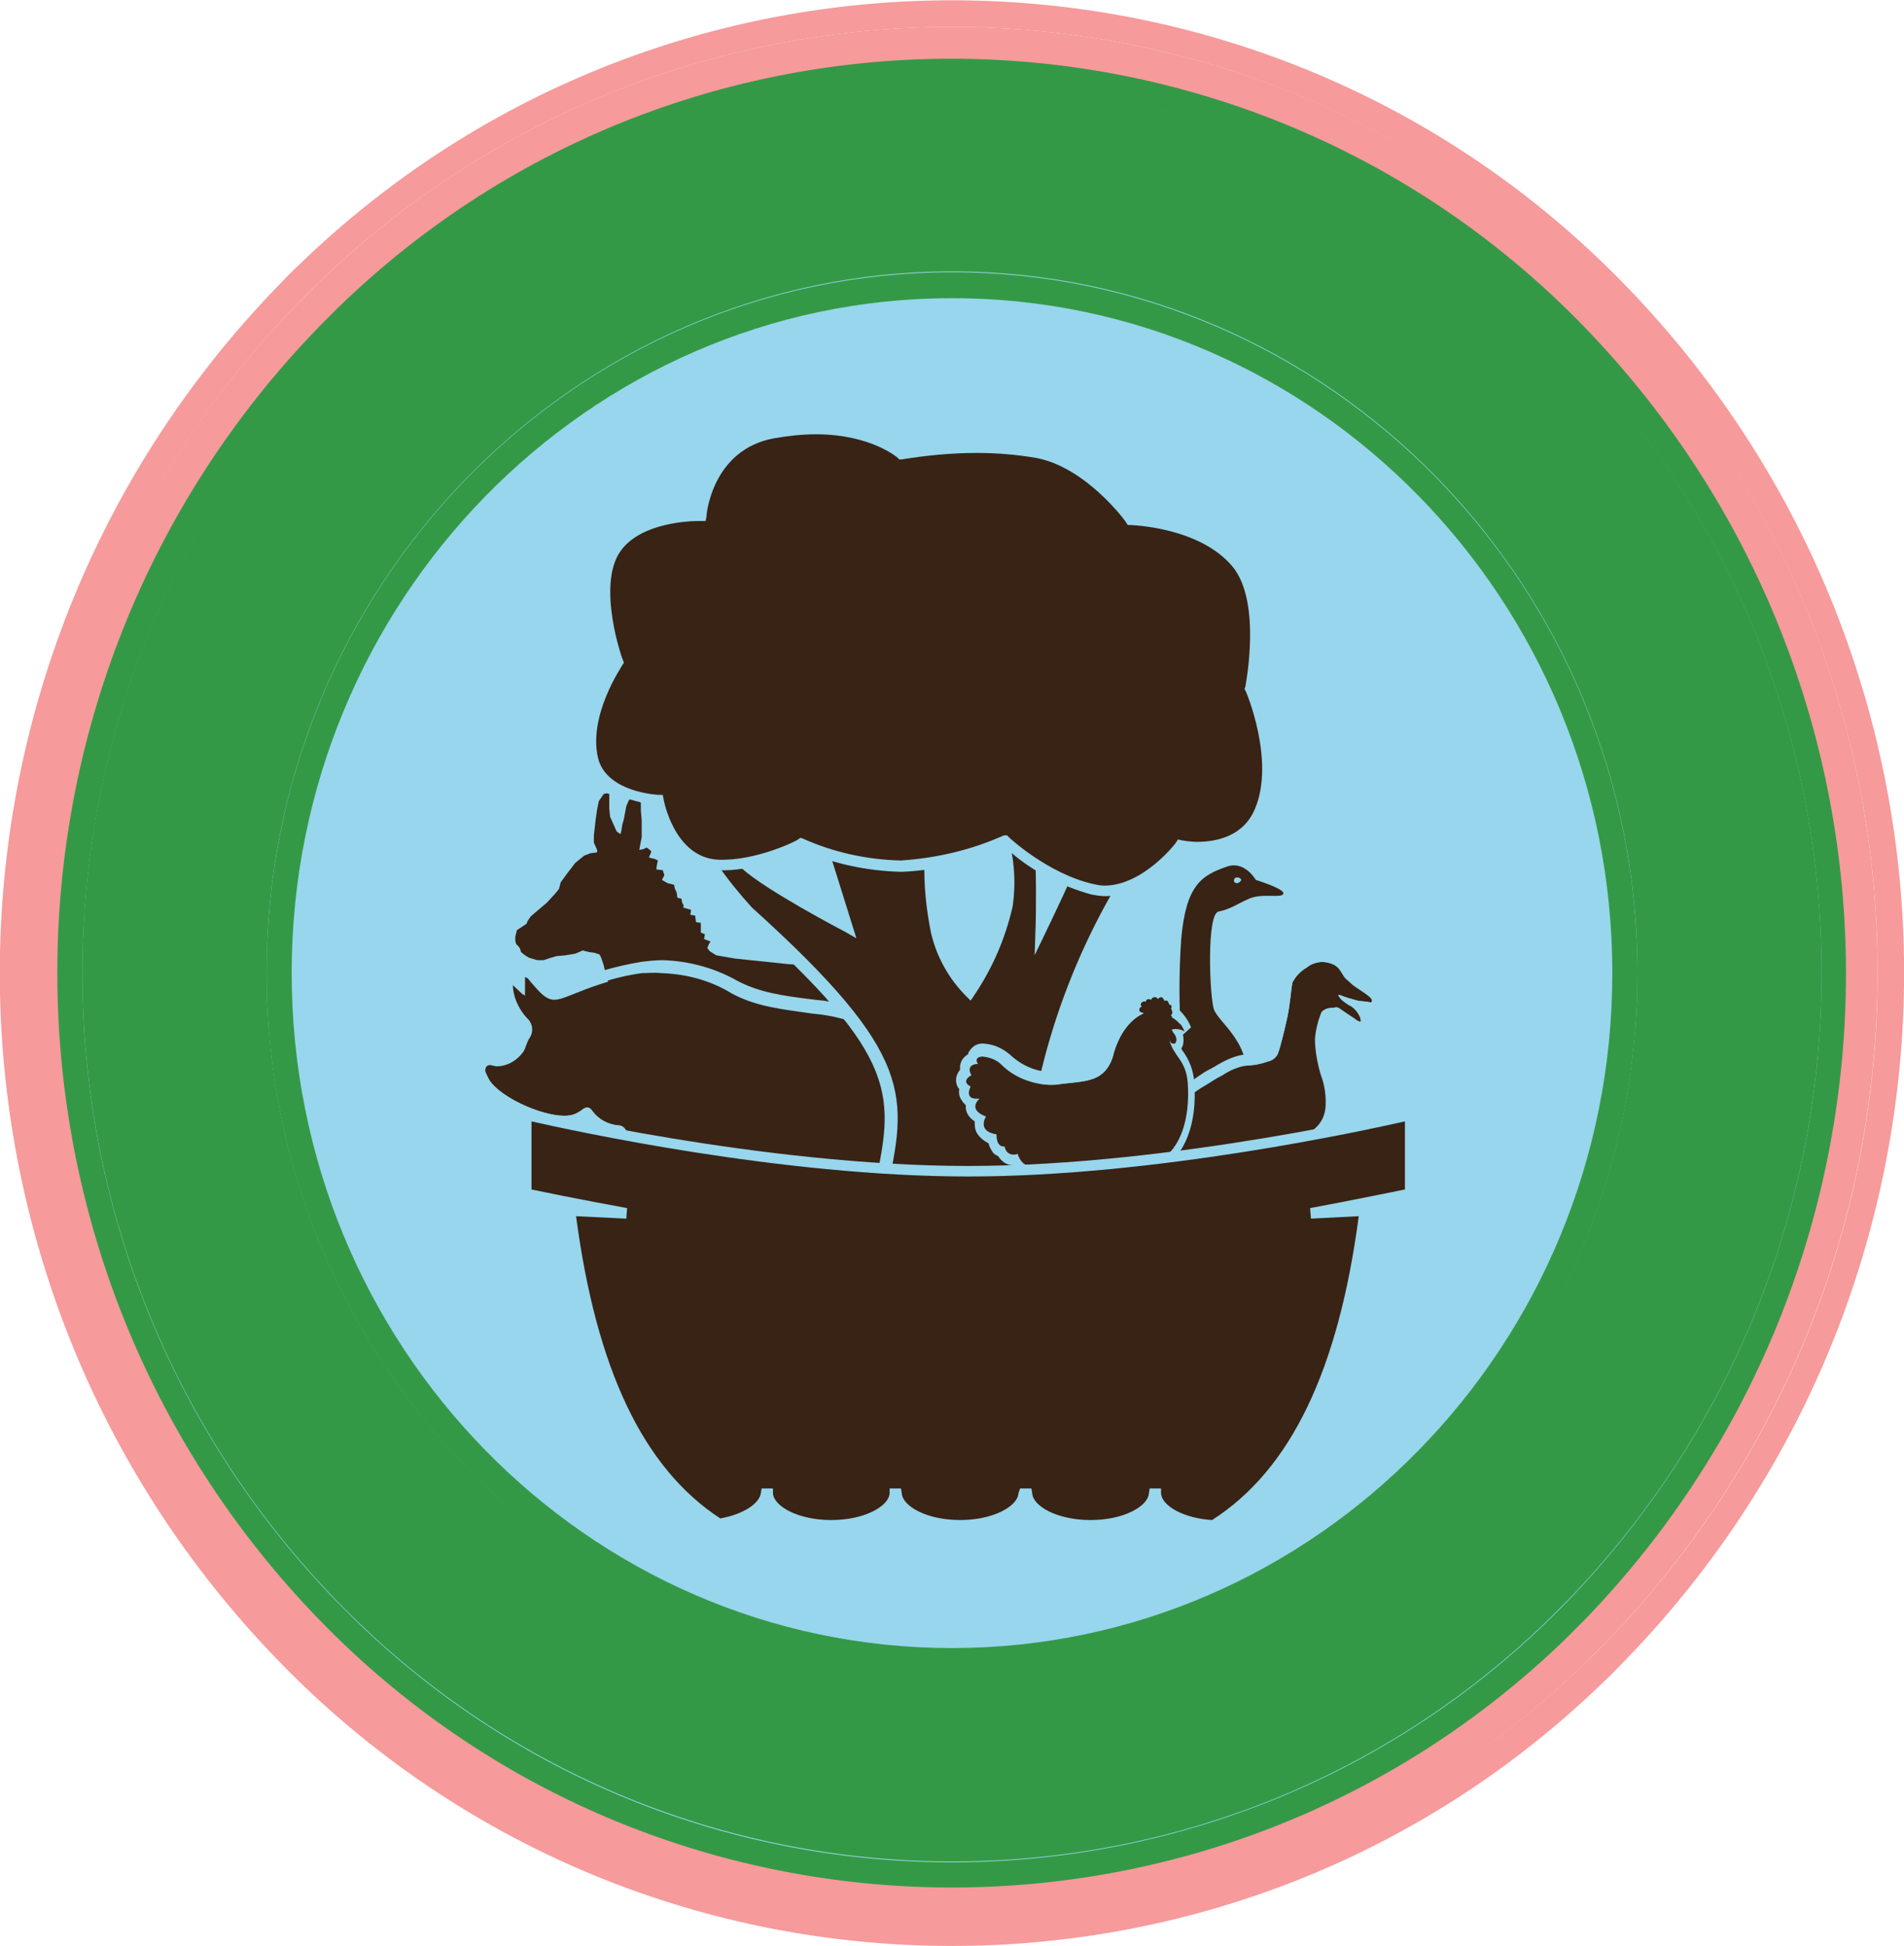 <?xml version="1.0" encoding="utf-8"?>
<!-- Generator: Adobe Illustrator 28.0.0, SVG Export Plug-In . SVG Version: 6.00 Build 0)  -->
<svg version="1.1" id="Layer_1" xmlns="http://www.w3.org/2000/svg" xmlns:xlink="http://www.w3.org/1999/xlink" x="0px" y="0px"
	 viewBox="0 0 235 240.2" style="enable-background:new 0 0 235 240.2;" xml:space="preserve">
<style type="text/css">
	.st0{fill:#F69A9B;}
	.st1{fill:#97D6EC;}
	.st2{fill:#392315;}
	.st3{fill:#349946;}
</style>
<path class="st0" d="M198.3,37.5C155-7.1,83.7-8.2,39.1,35.1c-0.8,0.8-1.6,1.6-2.5,2.5c-44.6,46-44.6,119.1,0,165.1
	c43.3,44.6,114.5,45.7,159.1,2.5c0.8-0.8,1.6-1.6,2.5-2.5C242.9,156.6,242.9,83.5,198.3,37.5z"/>
<path class="st0" d="M117.5,212.1c49.7,0,90.1-41.3,90.1-92 M117.5,31.4c47.9,0,86.8,39.8,86.8,88.7s-38.9,88.7-86.8,88.7
	S30.7,169,30.7,120.1"/>
<path class="st0" d="M200.6,35.2c-44.5-45.9-117.8-47-163.7-2.5c-0.9,0.8-1.7,1.7-2.5,2.5c-45.9,47.3-45.9,122.5,0,169.8
	c44.5,45.9,117.8,47,163.6,2.5c0.9-0.8,1.7-1.7,2.5-2.5C246.5,157.7,246.5,82.5,200.6,35.2z M198.3,202.6
	c-43.3,44.6-114.5,45.7-159.1,2.5c-0.8-0.8-1.6-1.6-2.5-2.5c-44.6-46-44.6-119.1,0-165.1C80-7.1,151.2-8.2,195.8,35.1
	c0.8,0.8,1.6,1.6,2.5,2.5C242.9,83.5,242.9,156.6,198.3,202.6z"/>
<path class="st1" d="M192.7,43.2C152.4,1.6,86,0.6,44.5,40.9c-0.8,0.7-1.5,1.5-2.3,2.3C0.7,86,0.7,154.1,42.2,197
	c40.3,41.6,106.6,42.6,148.2,2.3c0.8-0.8,1.5-1.5,2.3-2.3C234.3,154.1,234.3,86,192.7,43.2z"/>
<path class="st1" d="M117.5,205.8c46.2,0,83.9-38.4,83.9-85.7 M117.5,37.5c44.6,0,80.8,37,80.8,82.6s-36.3,82.6-80.8,82.6
	s-80.8-37.1-80.8-82.6"/>
<path class="st1" d="M194.9,41C153.4-1.7,85.2-2.8,42.4,38.7c-0.8,0.8-1.6,1.5-2.3,2.3c-42.7,44.1-42.7,114.1,0,158.1
	c41.4,42.7,109.7,43.8,152.4,2.4c0.8-0.8,1.6-1.6,2.4-2.4C237.6,155.1,237.6,85.1,194.9,41z M192.7,197
	c-40.3,41.6-106.6,42.6-148.2,2.3c-0.8-0.8-1.5-1.5-2.3-2.3C0.7,154.2,0.7,86.1,42.2,43.2C82.5,1.7,148.9,0.7,190.4,41
	c0.8,0.7,1.5,1.5,2.3,2.3C234.3,86.1,234.3,154.2,192.7,197z"/>
<polygon class="st2" points="112.3,160.4 112.7,159.2 113.3,157.9 114,157.3 114.4,156.5 114.5,154.3 114.5,151.5 114.9,149.6 
	115.2,148.6 115.3,147.7 114.9,146.5 114.2,145.2 113.3,142.9 113.4,141.2 113.5,139.1 114.2,137.1 115.4,135.4 116.3,134 
	117.3,132.2 118,130.6 118.3,128.5 118.2,131.6 118.1,133.3 117.8,135.5 117.5,136.9 116.7,138 116.3,139 116.2,139.8 116,141.1 
	115.8,142.7 115.5,144.7 116.1,145.6 116.2,146.1 116.8,145.9 116.9,146.4 117,145.5 117.1,145.3 117.3,144.8 117.5,144.2 
	117.8,143.6 118.1,143.6 118.4,143.3 118.9,143 119.1,141.9 119.7,139.5 119.8,137.9 119.8,135.1 120,132.1 120,130.1 119.6,127.2 
	118.7,125.1 117.3,123.7 115.8,121.9 113.3,120.7 112,119.7 109,119.3 104.9,119.1 100.5,119.2 97.4,119 92.6,118.5 90.7,118.3 
	88.4,117.9 87.6,117.4 87.3,117 87.5,116.5 87.7,116.2 86.9,115.9 87,115.3 86.5,115.1 86.5,114.4 86.5,113.9 85.9,113.8 85.8,113 
	85.2,112.9 85.3,112.3 84.3,112 84.4,111.8 84.2,111.4 84.1,110.9 83.6,110.8 83.6,110.7 83.5,110.1 83.3,109.7 83.2,109.2 
	82.4,109 81.7,108.6 82,108 81.8,107.4 81,107.3 81.1,106.6 81.2,106.2 80.8,106 80.3,105.9 80.1,105.8 80.4,105.1 80.1,104.8 
	79.8,104.6 79.4,104.8 78.9,104.9 79.2,103.3 79.2,101.2 79.1,100.1 79.1,99.1 78.6,98.5 78.3,98.4 78,98.4 77.6,98.8 77.3,99.5 
	77,101.1 76.8,101.8 76.7,102.5 76.6,102.9 76.5,102.9 76.1,102.6 75.3,100.8 75.2,99.8 75.2,98.5 75.2,98 74.9,97.9 74.5,98 
	74.1,98.6 73.9,98.9 73.7,99.9 73.5,101.3 73.4,102.2 73.3,103.1 73.3,104 73.7,104.9 73.7,105.2 72.9,105.3 72.1,105.6 71,106.5 
	70,107.8 69.2,108.9 69,109.7 68.6,110.2 67.5,111.4 65.5,113.1 65.1,113.7 65,114 64.4,114.4 63.8,114.8 63.6,115.6 63.6,116.1 
	63.7,116.5 64,116.8 64.2,117.1 64.3,117.5 64.8,117.9 65.3,118.2 66.3,118.5 67.1,118.5 68,118.2 68.7,118 69.8,117.9 71,117.7 
	71.7,117.4 71.9,117.3 72.7,117.5 73.4,117.6 74,117.8 74.2,118.2 74.5,119.1 74.9,120.8 75.5,122 76.1,123.8 77.2,125.4 
	77.8,126.4 78.3,127.5 78.7,129.4 78.9,131.2 79.4,132.3 80.1,133.3 80.6,133.8 80.7,134.8 80.8,136.2 81.4,137.4 81.6,138.5 
	81.7,140.6 81.6,142 81.6,144.7 81.6,146.7 81.5,149.3 81.3,150.4 81.1,151.5 80.7,152.2 79.9,152.9 79.3,153.8 78.5,154.4 
	78,154.8 77.9,155.4 78.9,155.7 82.5,156.2 84.4,156.3 84.7,155.6 84.8,155.3 84.5,154.5 84.3,154.1 84.3,153.7 84.6,153.3 
	85,153.1 85.3,152.7 85.6,152.1 85.4,151.6 84.7,150.9 84.7,148.9 85.2,147 85.9,146.1 86.3,145 86.4,143.9 86.2,141.2 86.8,139.9 
	87.2,138.8 87.3,137.8 87.5,136.1 88.1,136 89.4,136.7 91.7,138.1 94.2,138.5 97,138.5 100.4,137.8 103.4,137.6 104.4,137.4 
	105.4,136.9 105.6,137.1 105.7,137.8 106.4,138 107.2,137.7 107.7,138 108.2,139.3 109.1,142 109.6,143.1 110.2,144.8 110.2,147.5 
	109.7,150.4 108.8,153 108.3,154.6 107.6,156.1 107.2,156.9 107,157.1 106.8,157.2 106.5,157.4 105.9,157.9 105.3,158.6 
	105.2,158.8 105.1,159.4 106.2,159.7 107.9,159.8 108.7,159.9 110.4,160.1 111.6,160.3 "/>
<polygon class="st2" points="108.9,159.2 108.8,158.9 108.8,158.4 109,158.1 109.3,157.8 109.6,157.6 110.1,157.7 110.1,157.9 
	109.9,158.5 109.7,158.8 109,159.2 109,159.2 "/>
<path class="st2" d="M113.1,136.2c1.5,1.8,1.6,2.4,0.4,3.5c-0.4-0.5,0.3-1.3-0.7-1.7c-0.8,3-2.6,5.6-5,7.5c-0.6,0.5-0.7,1.2-0.5,1.9
	c1.4,2.7-1.1,4.7-1.3,7.1c-0.1,0.9-2.8,1.2-3.5,0.6s-0.1-0.8,0.2-1.1c0.6-0.7,1.1-1.6,1.4-2.6c0.1-0.8,0.1-1.7-0.6-2
	s-0.9,0.6-1.3,1.1c-0.8,1.1-1.1,2.4-2.8,2.6c-0.9,0-1.7-0.2-2.6-0.5c0.2-0.8,0.8-1,1.3-1.4c1.7-1.2,2.7-3.3,2.4-5.4
	c-0.1-1.5-0.8-2.1-2.2-1.8c-2.2,0.4-4.4,0.5-6.6,0.3c-2.1-0.3-4.2-1.1-6-2.2c-2.4-1.3-3.5-0.8-3.5,2c0.1,1.1-0.5,2.2-1.5,2.6
	c-1.3,0.7-2.8,0.5-4.2,0.7c-0.4,0-0.7-0.2-0.8-0.5c-0.1-0.5,0.3-0.7,0.6-1c1.2-1,1.7-5.1,0.9-6.5c-0.2-0.3-0.5-0.5-0.8-0.5
	c-1.3-0.1-2.5-0.7-3.3-1.8c-0.4-0.6-0.8-0.5-1.3-0.1c-0.4,0.3-0.8,0.5-1.2,0.6c-2.6,0.7-9.1-2.1-10.3-4.5c-0.2-0.5-0.6-0.9-0.3-1.4
	s0.9-0.1,1.3-0.1c1.3,0,2.5-0.7,3.3-1.8c0.3-0.5,0.4-1.1,0.7-1.6c0.6-0.8,0.5-1.9-0.3-2.6c-1-1.1-1.7-2.6-1.7-4.1l1.5,1.4
	c0-0.9,0-1.6,0-2.3c0.6,0.1,0.7,0.5,1,0.8c2.1,2.4,2.2,2.4,5.2,1.2c2.7-1.1,5.5-2,8.4-2.4c4-0.7,7.5,0.4,11,2.3
	c3.1,1.7,6.6,2,10,2.5c2.4,0.2,4.7,0.8,6.9,1.8c2,0.9,3.6,2.4,4.8,4.2c0.4,0.7,0.6,1.6,1.8,1.6c0.8,0,0.8,0.9,0.7,1.7
	S113.6,135.7,113.1,136.2z"/>
<path class="st1" d="M81.6,120.1c3.1,0.1,6.1,0.9,8.7,2.5c3.1,1.7,6.6,2,10,2.5c2.4,0.2,4.7,0.8,6.9,1.8c2,0.9,3.6,2.4,4.8,4.2
	c0.4,0.7,0.6,1.6,1.8,1.6h0.1c0.8,0,0.8,0.9,0.7,1.7s-0.9,1.3-1.4,1.9c1.5,1.8,1.6,2.4,0.4,3.5c-0.4-0.5,0.3-1.3-0.7-1.7
	c-0.8,3-2.6,5.6-5,7.5c-0.6,0.5-0.7,1.2-0.5,1.9c1.4,2.7-1.1,4.7-1.3,7.1c0,0.6-1.3,0.9-2.3,0.9c-0.4,0-0.9-0.1-1.2-0.3
	c-0.6-0.5-0.1-0.8,0.2-1.1c0.6-0.7,1.1-1.6,1.4-2.6c0.1-0.8,0.1-1.7-0.6-2c-0.1,0-0.2-0.1-0.2-0.1c-0.5,0-0.8,0.8-1.1,1.2
	c-0.8,1.1-1.1,2.4-2.8,2.6H99c-0.8-0.1-1.6-0.2-2.3-0.6c0.2-0.8,0.8-1,1.3-1.4c1.7-1.2,2.7-3.3,2.4-5.4c-0.1-1.3-0.6-1.9-1.6-1.9
	c-0.2,0-0.4,0-0.6,0.1c-1.5,0.2-3,0.4-4.5,0.4c-0.7,0-1.4,0-2.1-0.1c-2.1-0.3-4.2-1.1-6-2.2c-0.6-0.4-1.3-0.6-2-0.7
	c-1,0-1.5,0.9-1.4,2.7c0.1,1.1-0.5,2.2-1.5,2.6c-1.3,0.7-2.8,0.5-4.2,0.7h-0.1c-0.3,0-0.6-0.2-0.7-0.5c-0.1-0.5,0.3-0.7,0.6-1
	c1.2-1,1.7-5.1,0.9-6.5c-0.2-0.3-0.5-0.5-0.8-0.5c-1.3-0.1-2.5-0.7-3.3-1.8c-0.1-0.2-0.4-0.4-0.6-0.4c-0.2,0-0.5,0.1-0.7,0.3
	c-0.4,0.3-0.8,0.5-1.2,0.6c-0.3,0.1-0.7,0.1-1,0.1c-3,0-8.3-2.5-9.4-4.7c-0.2-0.5-0.6-0.9-0.3-1.4c0.1-0.2,0.2-0.3,0.4-0.3
	c0.3,0,0.5,0.2,0.8,0.2l0,0c1.3,0,2.5-0.7,3.3-1.8c0.3-0.5,0.4-1.1,0.7-1.6c0.6-0.8,0.5-1.9-0.3-2.6c-1-1.1-1.7-2.6-1.7-4.1l1.5,1.4
	c0-0.9,0-1.6,0-2.3c0.6,0.1,0.7,0.5,1,0.8c1.2,1.4,1.8,2,2.6,2c0.9-0.1,1.8-0.4,2.6-0.8c2.7-1.1,5.5-2,8.4-2.4
	C80,120.1,80.8,120,81.6,120.1 M61.6,118.3l0.2,3.3c0.1,1.9,0.8,3.6,2.1,5c0.4,0.5,0.4,0.6,0.2,0.9c-0.2,0.3-0.4,0.7-0.5,1
	c-0.1,0.2-0.2,0.4-0.2,0.6c-0.3,0.6-1,0.9-2.1,1.1c-0.3-0.1-0.5-0.2-0.8-0.2c-0.7,0-1.3,0.4-1.6,1c-0.4,0.8-0.4,1.8,0.2,2.6
	c0,0.1,0,0.1,0.1,0.1c1.4,2.7,7.2,5.4,10.5,5.4c0.4,0,0.9-0.1,1.3-0.2c0.5-0.1,0.9-0.4,1.3-0.6c1,1.1,2.4,1.8,3.9,2l0,0
	c0.4,1-0.1,4-0.7,4.6l-0.1,0.1c-0.7,0.5-1.1,1.4-0.9,2.2c0.2,0.9,1.1,1.5,2,1.5h0.2c0.3,0,0.7-0.1,1.1-0.1c1.2,0,2.4-0.2,3.5-0.8
	c1.5-0.7,2.3-2.2,2.2-3.9c0-0.4,0-0.9,0.1-1.3c0.5,0.1,1,0.3,1.4,0.5h0.1c2,1.2,4.1,2,6.4,2.3c0.7,0.1,1.4,0.1,2.2,0.1
	c1.6,0,3.2-0.1,4.7-0.4h0.4c0.1,0,0.1,0,0.2,0c0.1,0.2,0.1,0.4,0.1,0.6c0.2,1.6-0.5,3.3-1.9,4.2l-0.2,0.1c-0.8,0.4-1.4,1.1-1.6,2
	l-0.3,1.2l1.2,0.4l0.5,0.1c0.7,0.3,1.5,0.4,2.2,0.4h0.3c0.6,0,1.3-0.2,1.8-0.6c-0.4,0.8-0.2,1.7,0.5,2.3c0.6,0.5,1.3,0.7,2.1,0.6
	c1.7,0,3.5-0.7,3.6-2.2c0.1-0.7,0.4-1.4,0.7-2.1c0.7-1.4,1.6-3.4,0.4-5.7c0-0.1,0.1-0.2,0.1-0.2c1.8-1.5,3.3-3.3,4.4-5.3l0.4,0.5
	l1-1c1.7-1.6,1.4-3,0.5-4.4c0.5-0.5,0.8-1.1,0.9-1.7c0.2-0.9,0.1-1.8-0.4-2.6c-0.4-0.5-0.9-0.7-1.5-0.7h-0.1
	c-0.1-0.1-0.2-0.3-0.2-0.4c-0.1-0.2-0.2-0.4-0.3-0.6c-1.3-2-3.1-3.7-5.3-4.7c-2.3-1-4.7-1.7-7.2-1.9l-0.8-0.1
	c-3.2-0.4-6.1-0.8-8.8-2.2c-2.8-1.6-6-2.5-9.3-2.6c-0.9,0-1.7,0.1-2.6,0.2c-3,0.5-5.9,1.3-8.7,2.5c-0.7,0.3-1.4,0.6-2.1,0.7
	c-0.3,0-0.8-0.6-1.6-1.5l-0.1-0.1c-0.4-0.6-1-1.1-1.8-1.1l-1.4-0.2v0.8L61.6,118.3L61.6,118.3z"/>
<g id="Your_Icon">
	<path class="st2" d="M155,108.6c0,0-1.3-2.3-3.4-1.7c-3.3,1.1-5.2,2.3-5.8,8.9c-0.3,4.2-0.3,8.5,0,12.7c-2.4,0.2-4.8,1-6.8,2.3
		c-3.2,2.1-6.9,5.5-7.8,5.8s-4.9-3.1-5.1-2.1s3.9,11.7,11.8,13c0.8,0.1,1.5,0.1,2.3-0.1v1.2c-0.6,0.2-1,0.4-0.8,0.6
		c0.6,0.5,2.7,0.6,3.5,0.6v0.4c-0.7,0.2-1.1,0.4-0.8,0.6c0.9,0.7,4.9,0.6,4.9,0.6l2.1-1.5l-1.6-0.6c0,0-1.9,0.2-3.4,0.6v-0.8
		l0.8-0.7l-0.8-0.5v-0.7c0.2-0.2,0.2-0.4,0.2-0.6v-1.2c0,0,0-0.1,0-0.1c0.7-1.3,8.5-8.2,9.3-10.9c1.4-5.4-3.3-8.2-3.8-9.9
		s-0.9-11.7,0.6-12s2.2-0.9,3.8-1.6s4,0,4.2-0.6S155,108.6,155,108.6z M142.9,147.9c-0.5,0.1-1.1,0.2-1.7,0.4v-1.1
		c0.5-0.1,1-0.3,1.5-0.5v0.1c0,0.2,0.1,0.4,0.3,0.6L142.9,147.9L142.9,147.9z M152.7,109c-0.2,0-0.4-0.1-0.4-0.3
		c0-0.2,0.1-0.4,0.3-0.4c0.1,0,0.1,0,0.2,0c0.2,0,0.4,0.2,0.4,0.3S152.9,109,152.7,109L152.7,109z"/>
</g>
<path class="st2" d="M166,120.7c-0.6-0.8-0.7-1.6-2.2-1.9c-0.9-0.2-1.8,0-2.5,0.6c-0.8,0.5-1.4,1.1-1.8,1.9
	c-0.1,0.5-0.3,2.8-0.6,4.2s-0.9,3.8-1.1,4.3c-0.2,0.6-0.7,1.1-1.3,1.2c-0.8,0.3-1.7,0.5-2.5,0.5c-1.1,0.1-2.2,0.6-3.1,1.2
	c-0.9,0.5-1.4,0.8-2.2,1.3c-0.7,0.4-1.4,0.9-2,1.4c-0.4,0.3-0.3,0.5-1.1,0.5c-0.6,0.1-1.3,0.1-1.9,0c-0.6-0.3-1-0.7-1.4-1.2
	c-0.2-0.4-0.2-0.1-0.1,0.2s-0.2,0.1-0.5-0.2s-0.2,0.4,0,0.7s-0.1,0.3-0.4,0s-0.3,0.1-0.1,0.4s-0.1,0.3-0.2,0.1s-0.1,0.2,0.1,0.5
	s-0.2,0.1-0.3,0s0.1,0.4,0.3,0.7s-0.3,0.2-0.5,0s0,0.6,0.4,0.8c0.5,0.3,0.9,0.6,1.4,1c0.3,0.3,0.6,0.9,1,1.4
	c0.3,0.4,0.6,0.9,0.6,1.4c0.1,0.7,0.5,1.3,1.1,1.6c0.7,0.3,1.6,0.4,1.6,0.7c0.1,0.5,0,0.9-0.1,1.3c-0.2,0.4-0.3,0.9-0.4,1.4
	c-0.1,0.4-0.1,0.8,0.2,1.1c0.3,0.3,0.1,0.1,0.3,0.6c0.2,0.5,0.7,0.8,1.2,0.9c0.6,0,1.1,0.1,1.7,0.2c0.5,0.2,0.4,0.1,0.7-0.1
	c0.5-0.2,1.1-0.4,1.6-0.4c0.4,0,0.1-0.3-0.4-0.4s-0.9,0-1.1-0.1s-0.5-0.2-0.3-0.3s0.3-0.2-0.1-0.3s-0.7,0.2-1.2,0
	c-0.4-0.1-0.8-0.3-1.2-0.6c-0.1-0.1,0.2-0.1,0.1-0.7c0-0.7,0-1.3,0-2c0.1-0.4,0-0.5,0.2-0.6s0.4,0.2,1.2,0.4
	c0.8,0.1,1.5,0.2,2.3,0.2c0.6,0,0.7,0.5,1.4,0.2c0.6-0.2,1.3-0.4,1.9-0.6c0.6-0.1,0.6-0.3,0.7,0.2c0.1,0.5,0.2,0.9,0.4,1.4
	c0.2,0.5,0.3,1,0.3,1.5c0.1,0.5,0.2,0.6,0.1,1s-0.3,0.7-0.1,0.9s0.6,0.4,0.7,0.2s1.3-0.2,2.1-0.1s0.8,0,1.2,0.1s0.9,0.2,0.7-0.1
	s0.7-0.4,1.2-0.4s0.8-0.1,0.3-0.3c-0.7-0.2-1.3-0.3-2-0.3c-0.7-0.1,0.3,0,0.4-0.2s-0.6-0.2-1-0.2c-0.6,0-1.2,0-1.8-0.2
	c-0.2-0.1-0.2-0.7-0.4-1.1c-0.2-0.4-0.4-0.8-0.5-1.2c-0.1-0.5-0.3-1.1,0-1.5c0.6-0.5,1.3-1,2-1.4c0.8-0.5,0.8-1.4,2.1-2.3
	s2.3-1.7,2.5-3.5c0.1-1.4-0.1-2.8-0.6-4.1c-0.4-1.4-0.7-2.9-0.7-4.4c0.1-1.2,0.4-2.3,0.8-3.3c0.3-0.3,0.7-0.5,1.2-0.5
	c0.5,0,0.5-0.2,1,0.2s1.3,0.9,1.8,1.2s1,0.8,0.8-0.2c-0.3-0.7-0.8-1.3-1.5-1.6c-0.3-0.2-0.5-0.4-0.8-0.6c-0.3-0.3-0.6-0.7-0.3-0.6
	c0.7,0.3,1.5,0.5,2.2,0.7c0.5,0.1,1.2,0.1,1.5,0.2s0.5-0.2,0.1-0.6s-1.7-1.2-2.1-1.5C166.7,121.3,166.3,121,166,120.7z"/>
<path class="st1" d="M163.2,118.7c0.2,0,0.4,0,0.7,0.1c1.5,0.2,1.6,1.1,2.2,1.9c0.3,0.3,0.6,0.6,1,0.9c0.4,0.3,1.7,1.1,2.1,1.5
	s0.2,0.6,0,0.6h-0.1c-0.3-0.1-1-0.1-1.5-0.2c-0.7-0.2-1.5-0.4-2.2-0.7h-0.1c-0.2,0,0.1,0.4,0.3,0.6c0.2,0.2,0.5,0.4,0.8,0.6
	c0.7,0.3,1.2,0.9,1.5,1.6c0.1,0.4,0.1,0.5,0,0.5c-0.3-0.1-0.5-0.2-0.7-0.4c-0.5-0.3-1.2-0.8-1.8-1.2c-0.1-0.1-0.3-0.2-0.5-0.2
	c-0.1,0-0.2,0.1-0.5,0.1h-0.1c-0.4,0-0.8,0.2-1.1,0.5c-0.4,1.1-0.7,2.2-0.8,3.3c0.1,1.5,0.3,2.9,0.7,4.4c0.5,1.3,0.7,2.7,0.6,4.1
	c-0.2,1.8-1.2,2.6-2.5,3.5s-1.3,1.8-2.1,2.3c-0.7,0.4-1.4,0.9-2,1.4c-0.4,0.4-0.1,1,0,1.5c0.1,0.4,0.3,0.8,0.5,1.2
	c0.2,0.4,0.2,1,0.4,1.1c0.6,0.2,1.2,0.3,1.8,0.2h0.6c0.3,0,0.5,0,0.5,0.2s-1.1,0.1-0.4,0.2c0.7,0.1,1.3,0.2,2,0.3
	c0.4,0.2,0.2,0.3-0.2,0.3H162c-0.5,0-1.3,0.1-1.1,0.4s0,0.2-0.1,0.2c-0.2,0-0.4,0-0.6-0.1c-0.1,0-0.2,0-0.3,0h-0.3
	c-0.2,0-0.4,0-0.6-0.1c-0.4-0.1-0.8-0.1-1.2-0.1c-0.5,0-0.9,0.1-0.9,0.2c0,0.1-0.1,0.1-0.2,0.1c-0.2,0-0.4-0.1-0.5-0.3
	c-0.2-0.3,0-0.5,0.1-0.9s0-0.5-0.1-1c0-0.5-0.1-1-0.3-1.5c-0.2-0.4-0.4-0.9-0.4-1.4c0-0.2-0.1-0.3-0.2-0.3s-0.2,0.1-0.5,0.1
	c-0.6,0.1-1.3,0.3-1.9,0.6c-0.1,0-0.2,0.1-0.4,0.1c-0.4,0-0.6-0.3-1-0.3c-0.8,0-1.5-0.1-2.3-0.2c-0.7-0.1-0.9-0.4-1.1-0.4h-0.1
	c-0.2,0.1-0.2,0.2-0.2,0.6c0,0.7,0,1.3,0,2c0,0.5-0.3,0.5-0.1,0.7c0.4,0.3,0.8,0.4,1.2,0.6c0.1,0,0.2,0,0.3,0c0.3,0,0.5-0.1,0.8-0.1
	h0.1c0.4,0,0.4,0.2,0.1,0.3s0,0.2,0.3,0.3s0.6,0,1.1,0.1s0.9,0.4,0.4,0.4c-0.6,0-1.1,0.2-1.6,0.4c-0.2,0.1-0.2,0.2-0.4,0.2
	c-0.1,0-0.2,0-0.3-0.1c-0.6-0.1-1.1-0.2-1.7-0.2c-0.5-0.1-1-0.4-1.2-0.9c-0.2-0.5-0.1-0.3-0.3-0.6c-0.3-0.3-0.3-0.7-0.2-1.1
	c0.1-0.5,0.2-1,0.4-1.4c0.2-0.4,0.2-0.9,0.1-1.3c0-0.2-0.9-0.4-1.6-0.7c-0.6-0.3-1-0.9-1.1-1.6c-0.1-0.5-0.3-1-0.6-1.4
	c-0.5-0.6-0.8-1.1-1-1.4c-0.4-0.4-0.9-0.7-1.4-1c-0.3-0.2-0.5-0.9-0.4-0.9s0,0,0.1,0c0.1,0.1,0.2,0.2,0.4,0.2c0.1,0,0.2-0.1,0.1-0.2
	s-0.4-0.7-0.3-0.7l0,0c0.1,0.1,0.2,0.1,0.3,0.1c0.1,0,0.1,0,0-0.1s-0.3-0.5-0.2-0.5h0.1c0,0.1,0.1,0.1,0.2,0.1c0.1,0,0.2-0.1,0-0.2
	s-0.1-0.4,0-0.4c0.1,0,0.1,0,0.1,0.1c0.1,0.1,0.2,0.2,0.4,0.2c0.1,0,0.1-0.1,0-0.2s-0.2-0.7-0.1-0.7c0,0,0.1,0,0.1,0.1
	c0.1,0.1,0.3,0.2,0.4,0.3c0,0,0.1,0,0-0.1s-0.1-0.4,0-0.4s0.1,0.1,0.1,0.2c0.4,0.5,0.9,0.9,1.4,1.2c0.2,0.1,0.4,0.1,0.5,0.1
	c0.4,0,0.9,0,1.3-0.1c0.8,0,0.7-0.2,1.1-0.5c0.6-0.5,1.3-1,2-1.4c0.7-0.4,1.2-0.8,2.2-1.3c0.9-0.6,2-1.1,3.1-1.2
	c0.9-0.1,1.7-0.2,2.5-0.5c0.6-0.1,1.2-0.6,1.3-1.2c0.2-0.4,0.8-2.9,1.1-4.3s0.5-3.7,0.6-4.2c0.4-0.8,1-1.5,1.8-1.9
	c0.5-0.4,1.1-0.6,1.8-0.7 M163.1,117.2c-0.8,0-1.5,0.2-2.1,0.7l-0.2,0.2c-1.1,0.6-2,1.6-2.5,2.8c-0.1,0.3-0.1,0.7-0.2,1.4
	s-0.2,2-0.4,2.8l-0.1,0.5c-0.3,1-0.8,3.2-0.9,3.6v0.1c0,0.1,0,0.1-0.1,0.2l0,0c-0.1,0.1-0.2,0.1-0.3,0.1l-0.8,0.2
	c-0.5,0.2-1,0.3-1.5,0.3c-1.3,0.1-2.5,0.6-3.5,1.2l-0.2,0.1c-0.6,0.4-1.1,0.6-1.6,0.9l-0.6,0.4c-0.7,0.5-1.5,1-2.1,1.5l-0.3,0.2
	h-0.1H145c-0.3,0-0.5,0-0.7,0h-0.1c-0.3-0.2-0.5-0.4-0.8-0.6c-0.2-0.5-0.7-0.8-1.3-0.9c-0.2,0-0.5,0.1-0.7,0.2
	c-0.5,0-0.9,0.3-1.1,0.7c-0.1,0.1-0.1,0.2-0.1,0.3c-0.1,0.1-0.3,0.3-0.4,0.5c-0.1,0.1-0.1,0.3-0.1,0.4c0,0.1-0.1,0.1-0.1,0.2
	c0,0.1-0.1,0.2-0.1,0.4v0.1c0,0.1-0.1,0.2-0.1,0.3l-0.2,0.5c-0.2,0.9,0.2,1.8,0.9,2.4c0.2,0.1,0.4,0.3,0.6,0.4
	c0.2,0.1,0.4,0.3,0.6,0.4c0.1,0.1,0.2,0.2,0.3,0.4c0.2,0.3,0.4,0.7,0.7,1c0.1,0.1,0.2,0.3,0.3,0.5c0,0.1,0.1,0.2,0.1,0.4
	c0.2,1.1,0.9,2,1.8,2.4c0.3,0.1,0.5,0.2,0.8,0.3c-0.2,0.4-0.3,0.8-0.4,1.3c0,0.1,0,0.2-0.1,0.3c-0.3,0.8-0.1,1.7,0.5,2.4l0,0
	c0,0,0,0.1,0,0.1c0.4,0.9,1.2,1.5,2.2,1.7c0.3,0.1,0.6,0.1,0.9,0.1c0.2,0,0.5,0,0.7,0.1c0.2,0.1,0.5,0.1,0.7,0.1
	c0.4,0,0.7-0.1,1-0.4l0,0c0.3-0.1,0.7-0.2,1-0.2c0.7,0,1.4-0.6,1.4-1.3c0.1-0.9-0.6-1.5-1.6-1.8l-0.4-0.1c-0.3-0.4-0.8-0.6-1.3-0.6
	H150c-0.2,0-0.4,0-0.6,0.1h-0.2h-0.1c0-0.3,0-0.6,0-0.8c0.6,0.1,1.2,0.2,1.9,0.2h0.5l0.1,0.1c0.3,0.2,0.7,0.3,1,0.3
	c0.3,0,0.5-0.1,0.8-0.1c0.4-0.1,0.8-0.3,1.1-0.4c0.1,0.2,0.2,0.5,0.3,0.7c0.1,0.3,0.1,0.6,0.1,0.9v0.1c0,0.2,0,0.3,0.1,0.5l0,0
	l-0.1,0.2c-0.3,0.6-0.2,1.3,0.1,1.9c0.3,0.5,0.9,0.9,1.6,0.9c0.3,0,0.6-0.1,0.9-0.3h0.2c0.3,0,0.7,0,1,0.1c0.3,0.1,0.5,0.1,0.8,0.1
	h0.3c0.3,0.1,0.6,0.1,0.9,0.1c0.5,0,0.9-0.2,1.2-0.6h0.2c1.4,0,1.7-0.8,1.7-1.2c0.1-0.7-0.3-1.5-1-1.7c-0.4-0.2-0.8-0.3-1.2-0.3
	c-0.4-0.4-0.9-0.6-1.5-0.6h-0.5c-0.3,0-0.6,0-0.8,0c-0.1-0.2-0.1-0.4-0.2-0.6l-0.1-0.1c-0.1-0.2-0.2-0.5-0.3-0.7l-0.1-0.2
	c0-0.1,0-0.1,0-0.2c0.2-0.2,0.6-0.4,0.9-0.7l0.6-0.4c0.4-0.3,0.8-0.7,1.1-1.2c0.3-0.4,0.6-0.8,1-1.1c1.4-1,2.7-2,3.1-4.4
	c0.2-1.4,0-2.8-0.4-4.1c0-0.2-0.1-0.4-0.1-0.5c-0.4-1.2-0.6-2.5-0.7-3.8c0.1-0.9,0.3-1.8,0.5-2.7h0.5l0.5,0.3
	c0.5,0.3,0.9,0.6,1.3,0.8l0.2,0.1c0.3,0.2,0.7,0.4,1.2,0.4c0.5,0,0.9-0.2,1.1-0.6c0.3-0.5,0.4-1.1,0.1-1.7v-0.2l0,0
	c0.7,0,1.2-0.4,1.5-1c0.2-0.7,0-1.5-0.6-1.9c-0.6-0.5-1.3-1-2-1.4l-0.2-0.1c-0.3-0.2-0.5-0.4-0.7-0.6l-0.2-0.3
	c-0.5-1.1-1.6-1.8-2.8-2C163.8,117.3,163.5,117.3,163.1,117.2L163.1,117.2z"/>
<path class="st2" d="M130.1,183.6c-0.8-1.9-1.5-3.8-2-5.8c0,0-2.9-11.4-0.5-37.7c1.8-13.3,6.8-25.9,14.7-36.7c0,0-1.2,1.5-4.4-0.4
	c-1.7-1.1-3.4-2.3-4.9-3.7c0.3,1.8,0.3,3.6-0.1,5.3c-0.7,2-4.7,10.3-4.7,10.3s0.2-8.3-0.1-9.8c-0.4-1.9,0.3-3.4,0-3.3
	c-1.6,0.5-3.2,0.8-4.9,0.8c0,0,1.6,5.1,0.8,9.1c-0.9,3.9-2.5,7.5-4.7,10.8c-2.1-2.1-3.5-4.7-4.2-7.5c-0.6-3.1-0.9-6.3-0.8-9.5
	c0,0-5.3-0.2-10.2-0.8c-4.2-0.6-4.3-3.9-4.3-3.9l4.4,13.7c0,0-9.8-5.2-12.6-7.7c-1.6-1.6-2.8-3.6-3.2-5.8l-4.9-1.2
	c2.1,4.7,4.9,9,8.5,12.8c25.8,23.1,16.7,24.4,14.2,47.1c-0.9,9.9,1.2,20.6-0.6,25.1"/>
<path class="st1" d="M106.3,185l-1.2-0.5c0.9-2.3,0.7-6.6,0.5-11.5c-0.3-4.5-0.3-8.9,0-13.4c0.5-4.2,1.2-8.4,2.2-12.5
	c2.6-11.9,3.6-16.3-16.2-34l0,0c-3.7-3.8-6.6-8.2-8.7-13l-0.5-1.2l6.5,1.7l0.1,0.4c0.5,2,1.5,3.9,3,5.4c2.1,1.9,8.2,5.3,11,6.8
	l-3.3-10.4c-0.3-0.6-0.5-1.2-0.6-1.9L99,96l2,6.2c0.7,1.1,2,1.8,3.3,1.9c4.8,0.7,10,0.8,10.1,0.8h0.7v0.7c-0.1,3.1,0.2,6.2,0.8,9.3
	c0.6,2.5,1.8,4.7,3.5,6.6c1.9-3,3.4-6.4,4.2-9.9c0.8-3.7-0.8-8.7-0.8-8.7l-0.3-0.9h0.9c1.6,0,3.2-0.3,4.7-0.8c0.2-0.1,0.5,0,0.7,0.1
	c0.3,0.3,0.2,0.7,0.2,1.1c-0.2,0.8-0.2,1.7-0.1,2.5c0.2,2.3,0.3,4.7,0.2,7c1.2-2.6,2.9-6.3,3.3-7.5c0.4-1.6,0.4-3.3,0.1-5l-0.4-2
	l1.5,1.4c1.5,1.4,3.1,2.6,4.8,3.6c2.6,1.5,3.5,0.5,3.5,0.5l1,0.9l0,0c-7.8,10.7-12.8,23.2-14.6,36.4c-2.3,25.7,0.5,37.3,0.5,37.4
	c0.6,1.9,1.2,3.8,2,5.7l-1.2,0.6c-0.8-1.9-1.5-3.9-2.1-5.9c-0.1-0.5-2.9-11.9-0.5-37.9c1.8-12.7,6.5-24.8,13.7-35.4
	c-1.1-0.1-2.1-0.4-3-1c-1.3-0.8-2.5-1.7-3.7-2.7c0.1,1.3,0,2.6-0.3,3.8c-0.7,2.1-4.5,10-4.7,10.4l-1.3,2.7l0.1-3
	c0.1-2.3,0.1-8.5-0.1-9.7c-0.1-0.8-0.1-1.7,0-2.5c-1.1,0.3-2.2,0.5-3.3,0.5c0.8,2.8,1,5.7,0.6,8.6c-0.9,4-2.5,7.7-4.8,11.1l-0.4,0.6
	l-0.5-0.5c-2.2-2.2-3.7-4.9-4.4-7.9c-0.6-3-0.9-6-0.8-9c-1.6-0.1-5.7-0.3-9.6-0.8c-0.8-0.1-1.6-0.3-2.3-0.7l3.5,11.2l-1.4-0.8
	c-0.4-0.2-9.9-5.2-12.7-7.8c-1.6-1.5-2.8-3.5-3.4-5.7l-3.2-0.8c2,4.1,4.7,7.9,7.8,11.3c20.3,18.3,19.2,23.3,16.6,35.3
	c-1,4.1-1.7,8.2-2.2,12.3c-0.3,4.4-0.3,8.8,0,13.2C107.1,178,107.3,182.4,106.3,185z"/>
<path class="st2" d="M119.8,134.1c0,0-0.9,1.8,1.2,1.5c0,0-1.7,1.3,0.8,2.2c0,0-1.1,1.9,1.3,2.2c0,0,0,1.6,1,1.5
	c0.1,0.6,0.7,1.1,1.3,1c0.1,0,0.2,0,0.3-0.1c0,0,0.5,2,2.3,1.4c0,0-0.2,1.2,0.6,1.1c0,0-0.3,0.5,0.6,1s1.6,3,5,3
	c0.6,0.1,1.2,0.1,1.8,0.1c0.2,0,0.5,0.1,0.6,0.3c0.5,0.7,0.9,1.5,1.2,2.4c0.1,0.5-1.1,0.7-1.2,1.2s0.8-0.1,1.2-0.4
	c0.5-0.3,1.1-0.4,1.6-0.1c0,0-0.2,0.3-0.4,0.7s0.2,0.3,0.5,0c0.5-0.7,1.3-1.1,2.1-0.9c1.4,0.2,3,0.6,2.8,0.4s-1.4-0.5-1.2-0.6
	s1.3-0.2,1.7-0.3s0.1-0.2-0.2-0.2c-0.3,0-0.7,0-1,0c-0.7,0-2.4-0.2-2.8-0.8s-1-1.7-1.3-2.2c0.1,0,0.3-0.1,0.4-0.2
	c2-0.9,0.9-3.6,3.3-4.9c2.6-1.4,3.8-5.1,3.4-9.5c-0.2-2.9-1.7-3.2-2.3-5.4v-0.1c0.1,0.4,0.2,0.7,0.6,0.6s0.6-0.7-0.3-1.7
	c0.5-0.1,1.1-0.1,1.6,0.2c-0.3-0.8-0.9-1.5-1.6-1.9l-0.1-0.1c0.2-0.1,0.2-0.3,0.2-0.5c0-0.1-0.1-0.2-0.2-0.3
	c0.1-0.1,0.2-0.3,0.1-0.4c0-0.2-0.2-0.3-0.4-0.3c0-0.1,0-0.1,0-0.2c-0.1-0.2-0.3-0.4-0.5-0.3c0,0,0,0,0,0c0,0-0.1,0-0.1,0.1
	c0-0.1,0-0.1,0-0.2c-0.1-0.2-0.3-0.4-0.5-0.3c-0.1,0-0.2,0.1-0.3,0.2c-0.1-0.2-0.3-0.3-0.5-0.2c-0.2,0-0.3,0.2-0.3,0.3
	c-0.1-0.1-0.2-0.1-0.4-0.1c-0.1,0-0.3,0.2-0.3,0.3c-0.1,0-0.2,0-0.3,0c-0.2,0.1-0.4,0.3-0.3,0.5c0,0,0,0.1,0.1,0.1
	c-0.2,0.1-0.3,0.3-0.3,0.5s0.3,0.3,0.5,0.3v0.1c-0.7,0.3-2.8,1.5-3.8,5.5c-1.1,3-3.4,2.8-6.5,3.2c-2.6,0.3-5.3-0.5-7.2-2.4
	c-1.6-1.4-3.7-1.2-2.9-0.1c0,0-1.7,0-0.8,1.4C119.9,132.6,118.4,133.4,119.8,134.1z M143.4,123.7L143.4,123.7L143.4,123.7z
	 M144,124.7L144,124.7z M137.4,148.9c0.3,0,0.6-0.1,0.8-0.2c0.5,0.6,1,1.2,1.5,1.9c0.4,0.7,0.3,1.2-0.6,0.8
	C138.3,150.9,137.6,149.9,137.4,148.9z"/>
<path class="st1" d="M142.4,122.9c0.2,0,0.3,0.1,0.4,0.2c0.1-0.1,0.1-0.2,0.3-0.2h0.1c0.2,0,0.4,0.1,0.4,0.3c0,0.1,0,0.1,0,0.2
	c0,0,0.1,0,0.1-0.1h0.1c0.2,0,0.4,0.1,0.4,0.3c0,0.1,0,0.1,0,0.2c0.2,0,0.3,0.2,0.4,0.3c0,0.2,0,0.3-0.1,0.4c0.1,0,0.2,0.2,0.2,0.3
	c0,0.2,0,0.4-0.2,0.5l0.1,0.1c0.7,0.4,1.3,1.1,1.6,1.9c-0.3-0.2-0.7-0.3-1.1-0.3c-0.2,0-0.3,0-0.5,0.1c0.9,1,0.6,1.7,0.3,1.7h-0.1
	c-0.3,0-0.5-0.3-0.5-0.6v0.1c0.6,2.2,2.1,2.5,2.3,5.4c0.3,4.4-0.9,8-3.4,9.5c-2.4,1.3-1.3,4-3.3,4.9c-0.1,0.1-0.3,0.1-0.4,0.2
	c0.3,0.5,1.1,1.7,1.3,2.2s1.8,0.8,2.6,0.8h0.2h0.6c0.1,0,0.3,0,0.4,0c0.4,0,0.6,0.2,0.2,0.2s-1.5,0.3-1.7,0.3s0.9,0.3,1.2,0.6
	c0.1,0.1,0,0.1-0.1,0.1c-0.3,0-1.6-0.3-2.7-0.4h-0.4c-1.1,0-1.4,0.7-1.8,1c-0.1,0.1-0.3,0.2-0.5,0.2c-0.1,0-0.2-0.1,0-0.3
	c0.3-0.4,0.4-0.7,0.4-0.7c-0.2-0.1-0.4-0.2-0.6-0.1c-0.4,0-0.7,0.1-1,0.3c-0.3,0.3-0.7,0.5-1.1,0.6c-0.1,0-0.1-0.1-0.1-0.2
	c0.1-0.5,1.4-0.7,1.2-1.2c-0.3-0.8-0.7-1.7-1.2-2.4c-0.2-0.2-0.4-0.2-0.6-0.3h-0.2c-0.5,0-1,0-1.5-0.1h-0.1c-3.2,0-4-2.4-4.9-3
	s-0.6-1-0.6-1h-0.1c-0.7,0-0.5-1.1-0.5-1.1c-0.2,0.1-0.4,0.1-0.7,0.1c-1.2,0-1.6-1.5-1.6-1.5c-0.2,0.1-0.3,0.1-0.5,0.1
	c-0.6,0-1-0.4-1.1-1h-0.1c-1,0-0.9-1.5-0.9-1.5c-2.5-0.4-1.3-2.2-1.3-2.2c-2.4-0.9-0.8-2.2-0.8-2.2c-0.1,0-0.3,0-0.4,0
	c-1.5,0-0.7-1.5-0.7-1.5c-1.3-0.7,0.1-1.4,0.1-1.4c-0.8-1.4,0.8-1.4,0.8-1.4c-0.4-0.6,0-0.9,0.6-0.9c0.9,0.1,1.7,0.4,2.3,1
	c1.6,1.6,3.8,2.4,6,2.5c0.4,0,0.8,0,1.2-0.1c3.2-0.4,5.4-0.2,6.5-3.2c0.9-4.1,3.1-5.2,3.8-5.5v-0.1h-0.1c-0.2,0-0.4-0.2-0.4-0.4
	c0-0.2,0.1-0.3,0.3-0.4c0,0,0-0.1-0.1-0.1c-0.1-0.2,0.1-0.5,0.3-0.5h0.1c0.1,0,0.1,0,0.2,0c0-0.1,0.1-0.3,0.3-0.3h0.1
	c0.1,0,0.2,0,0.2,0.1C142.2,123.1,142.3,122.9,142.4,122.9L142.4,122.9 M143.5,123.8L143.5,123.8L143.5,123.8L143.5,123.8
	 M144.1,124.8L144.1,124.8 M139.8,151.5c0.4,0,0.4-0.4,0.1-0.9c-0.5-0.7-1-1.3-1.5-1.9c-0.3,0.1-0.5,0.1-0.8,0.2
	c0.2,1,0.8,2,1.8,2.5C139.4,151.5,139.6,151.5,139.8,151.5 M142.5,121.5L142.5,121.5c-0.1,0-0.3,0-0.4,0c-0.2,0-0.4,0.1-0.5,0.2
	h-0.1c-0.2,0.1-0.4,0.2-0.6,0.3c-0.7,0.2-1.2,0.8-1.3,1.5c-0.1,0.3-0.2,0.5-0.2,0.8c-1.7,1.4-2.8,3.4-3.2,5.6
	c-0.6,1.7-1.6,1.8-4.1,2.1c-0.4,0.1-0.9,0.1-1.3,0.2c-0.3,0-0.7,0.1-1,0.1c-1.9,0-3.7-0.8-5.1-2.1c-0.9-0.8-2-1.3-3.2-1.4
	c-0.8-0.1-1.5,0.3-1.9,1c-0.1,0.1-0.1,0.2-0.1,0.3c-0.7,0.4-1.1,1.1-1,1.9c-0.3,0.4-0.5,0.8-0.5,1.3c0,0.4,0.1,0.8,0.4,1.1
	c-0.1,0.5,0,1,0.3,1.4c0.1,0.2,0.3,0.4,0.5,0.6c0,0.1,0,0.2,0,0.4c0.1,0.7,0.5,1.2,1.1,1.6c0,0.4,0,0.9,0.2,1.3
	c0.3,0.6,0.9,1.1,1.5,1.4c0.1,0.4,0.3,0.8,0.6,1.2c0.2,0.2,0.4,0.3,0.6,0.4c0.4,0.6,1,1.1,1.7,1.1c0.4,0.7,1.2,1.3,2,1.4
	c0.1,0.1,0.2,0.3,0.2,0.4c0.1,0.1,0.1,0.1,0.2,0.2c0.2,0.5,0.6,0.9,1,1.2c0.1,0.1,0.3,0.3,0.4,0.4c1.2,1.7,3.1,2.8,5.2,2.7l0,0
	c0.5,0.1,1.1,0.1,1.6,0.1l0,0c0.2,0.3,0.4,0.7,0.5,1c-0.5,0.3-0.9,0.8-1,1.3c-0.1,0.4,0,0.9,0.3,1.3c0.3,0.3,0.7,0.5,1.1,0.5
	c0.4,0,0.8-0.2,1.2-0.4c0.3,0.4,0.7,0.6,1.2,0.6c0.5,0,1-0.2,1.3-0.5c0.1-0.1,0.3-0.3,0.4-0.4c0.2-0.2,0.2-0.3,0.5-0.3h0.2
	c0.6,0.1,1.2,0.2,1.6,0.3c0.4,0.1,0.8,0.1,1.2,0.2c0.6,0,1.1-0.3,1.3-0.8c0.1-0.1,0.1-0.3,0.1-0.4c0.4-0.3,0.7-0.8,0.6-1.3
	c0-0.4-0.2-1.2-1.6-1.4h-0.1c-0.2,0-0.3,0-0.5,0h-0.7h-0.1c-0.5,0-1.1-0.1-1.6-0.3l-0.6-0.9c0.7-0.7,1.1-1.5,1.3-2.5
	c0.3-1,0.5-1.5,1.2-1.9c2.9-1.6,4.5-5.6,4.1-10.7c-0.1-1.5-0.6-2.8-1.5-4l-0.1-0.2c0.1-0.1,0.1-0.2,0.2-0.4c0.1-0.4,0.1-0.9,0-1.3
	l1-0.9c-0.3-0.8-0.8-1.5-1.4-2.1c0-0.1,0-0.1,0-0.2c0-0.1,0-0.1,0-0.2c0-0.2,0-0.4-0.1-0.6c-0.1-0.3-0.2-0.6-0.4-0.8
	c-0.2-0.4-0.5-0.8-0.9-1c-0.3-0.4-0.8-0.6-1.3-0.6h-0.3c-0.2,0-0.3-0.1-0.5-0.1L142.5,121.5z"/>
<path class="st2" d="M154.5,84.9c0,0,2.2-10.8-1.7-15.5c-4.3-5.2-13.2-5.3-13.2-5.3s-5.1-7.1-11.6-8.2c-5.6-0.8-11.3-0.8-16.8,0.2
	c0,0-5-4.5-15.8-2.5c-8.1,1.5-8.9,10.2-8.9,10.2S79,63.5,76,67.7c-3.3,4.5,0.2,14.1,0.2,14.1s-4.4,6.3-3.1,12
	c1.2,4.9,8.1,5.1,8.1,5.1s1.3,7.7,7.3,8c4.9,0.2,10.2-2.6,10.2-2.6c3.9,1.7,8.1,2.6,12.4,2.8c4.5-0.2,8.9-1.3,13-3.1
	c0,0,4.7,4.6,10.6,5.9s11-5.5,11-5.5s7.4,1.5,9.9-4.3C158.3,93.7,154.5,84.9,154.5,84.9z"/>
<path class="st1" d="M136.4,110.6c-0.6,0-1.1-0.1-1.7-0.2c-3.9-1.1-7.6-3-10.6-5.8c-4.1,1.8-8.4,2.8-12.8,3c-4.3-0.1-8.5-1-12.4-2.7
	c-1.2,0.6-5.9,2.7-10.3,2.5c-5.5-0.3-7.4-6.2-7.8-8.1c-1.7-0.2-7.1-1-8.2-5.6c-1.2-5.2,2.1-10.9,3-12.2c-0.6-1.8-3.1-10.1,0-14.4
	c2.7-3.7,8.3-4.2,10.4-4.2c0.4-2.1,2.1-8.9,9.3-10.2c1.8-0.3,3.6-0.5,5.4-0.5c6.3,0,9.8,2.3,10.8,3c3.1-0.5,6.2-0.7,9.3-0.8
	c2.5,0,5,0.2,7.4,0.6c6,1.1,10.8,6.9,11.8,8.2c1.7,0.1,9.2,0.7,13.3,5.5c3.9,4.6,2.2,14.3,1.9,15.8c0.6,1.4,3.6,9.4,1.1,15.4
	c-1.8,4.2-6,4.9-8.4,4.9l0,0c-0.6,0-1.2,0-1.8-0.1C145.1,106.3,141.2,110.6,136.4,110.6z M124.3,103.1l0.3,0.3c0,0,4.7,4.4,10.3,5.7
	c0.5,0.1,0.9,0.2,1.4,0.2c4.8,0,8.9-5.3,8.9-5.4l0.2-0.3l0.4,0.1c0.6,0.1,1.3,0.2,1.9,0.2c2.5,0,5.8-0.7,7.2-4.1
	c2.5-5.9-1.1-14.5-1.2-14.6l-0.1-0.2l0.1-0.2c0-0.1,2.1-10.5-1.6-14.9c-4.1-4.9-12.6-5.1-12.6-5.1h-0.3l-0.2-0.3c0-0.1-5-6.9-11.2-8
	c-2.4-0.4-4.8-0.6-7.2-0.6c-3.1,0-6.3,0.3-9.3,0.8l-0.3,0l-0.2-0.2c0,0-3.3-2.9-10.1-2.9c-1.7,0-3.5,0.2-5.2,0.5
	c-7.5,1.4-8.3,9.2-8.3,9.6l-0.1,0.6h-0.6h-0.2c-1.2,0-7.2,0.2-9.7,3.7c-3,4.2,0.2,13.4,0.3,13.5l0.1,0.3l-0.2,0.3
	c0,0.1-4.2,6.1-3,11.4c1,4.3,7.4,4.6,7.5,4.6h0.5l0.1,0.5c0,0.1,1.3,7.2,6.7,7.5c4.7,0.2,9.9-2.4,9.9-2.5l0.3-0.2l0.3,0.1
	c3.8,1.7,7.9,2.6,12.1,2.7c4.4-0.3,8.7-1.3,12.7-3.1L124.3,103.1z"/>
<path class="st2" d="M173.9,147.3c0,0-4.9,1.1-12.2,2.4l6.7-0.3c-1.9,14.9-6.4,31.1-18.7,38.9c-3.9-0.2-6.9-1.9-7.1-3.9h-0.2
	c-0.2,2.2-3.6,3.9-7.9,3.9s-7.7-1.8-7.9-3.9h-0.2c-0.2,2.2-3.6,3.9-7.9,3.9s-7.7-1.8-7.9-3.9h-0.2c-0.2,2.2-3.7,3.9-7.9,3.9
	s-7.7-1.8-7.9-3.9h-0.2c-0.2,1.8-2.5,3.3-5.8,3.8c-12.1-7.8-16.6-23.9-18.5-38.8l7,0.3c-7.4-1.3-12.3-2.4-12.3-2.4v-9.8
	c0,0,28.8,7,54.5,7s54.5-7,54.5-7L173.9,147.3z"/>
<path class="st1" d="M134.6,189c-3.7,0-6.8-1.2-8-3.1c-1.2,1.8-4.3,3.1-8,3.1s-6.8-1.2-8-3.1c-1.2,1.8-4.3,3.1-8,3.1s-6.8-1.2-8-3.1
	c-0.9,1.4-3,2.5-5.8,2.9h-0.2l-0.2-0.1c-10.1-6.5-16.3-19.4-18.8-39.2l-0.1-0.5c-2.9-0.6-4.7-1-4.7-1l-0.5-0.1v-11.1l0.8,0.2
	c0.3,0.1,29,6.9,54.4,6.9s54.1-6.9,54.4-6.9l0.8-0.2v11.2l-0.5,0.1c0,0-1.9,0.4-4.9,1l-0.1,0.5c-2.5,20-8.7,32.9-19,39.4L150,189
	h-0.2c-3.3-0.2-6-1.4-7.2-3.1C141.4,187.7,138.3,189,134.6,189z M125.9,183.7h1.4l0.1,0.6c0.1,1.6,3.1,3.3,7.2,3.3s7.1-1.7,7.2-3.3
	l0.1-0.6h1.4v0.6c0.1,1.6,2.9,3.1,6.3,3.3c9.7-6.2,15.6-18.5,18.1-37.5l-5.9,0.3l-0.1-1.3c5.9-1.1,10.2-2,11.7-2.3v-8.4
	c-4.9,1.1-30.8,6.8-53.9,6.8s-49-5.7-53.9-6.8v8.4c1.4,0.3,5.8,1.2,11.8,2.3l-0.1,1.3l-6.2-0.3c2.5,18.9,8.3,31.1,17.8,37.3
	c2.8-0.5,4.8-1.8,5-3.1l0.1-0.6h1.4v0.6c0.1,1.6,3.1,3.3,7.2,3.3s7.1-1.7,7.2-3.3v-0.6h1.4l0.1,0.6c0.1,1.6,3.1,3.3,7.2,3.3
	s7.1-1.7,7.2-3.3L125.9,183.7z"/>
<path class="st3" d="M193.4,42.5C152.7,0.6,85.8-0.4,43.9,40.2c-0.8,0.7-1.5,1.5-2.3,2.3c-41.9,43.2-41.9,111.9,0,155.1
	c40.6,41.9,107.6,43,149.5,2.3c0.8-0.8,1.5-1.5,2.3-2.3C235.3,154.4,235.3,85.7,193.4,42.5L193.4,42.5z M117.5,206.5
	c-46.7,0-84.6-38.8-84.6-86.5s38-86.5,84.6-86.5s84.6,38.8,84.6,86.5S164.1,206.5,117.5,206.5L117.5,206.5z"/>
<path class="st3" d="M117.5,33.6c-46.7,0-84.6,38.8-84.6,86.5s38,86.5,84.6,86.5s84.6-38.8,84.6-86.5S164.1,33.6,117.5,33.6z
	 M117.5,203.4c-45,0-81.5-37.4-81.5-83.3s36.6-83.3,81.5-83.3S199,74.1,199,120.1S162.4,203.4,117.5,203.4L117.5,203.4z"/>
<path class="st3" d="M195.5,40.3C153.7-2.8,84.9-3.9,41.8,37.9c-0.8,0.8-1.6,1.6-2.4,2.4c-43.1,44.4-43.1,115.1,0,159.6
	c41.8,43.1,110.6,44.2,153.8,2.4c0.8-0.8,1.6-1.6,2.4-2.4C238.6,155.4,238.6,84.8,195.5,40.3z M193.4,197.7
	c-40.6,41.9-107.6,43-149.5,2.3c-0.8-0.8-1.5-1.5-2.3-2.3c-41.9-43.2-41.9-111.9,0-155.1c40.6-41.9,107.6-43,149.5-2.3
	c0.8,0.8,1.5,1.5,2.3,2.3C235.3,85.7,235.3,154.4,193.4,197.7L193.4,197.7z"/>
</svg>
